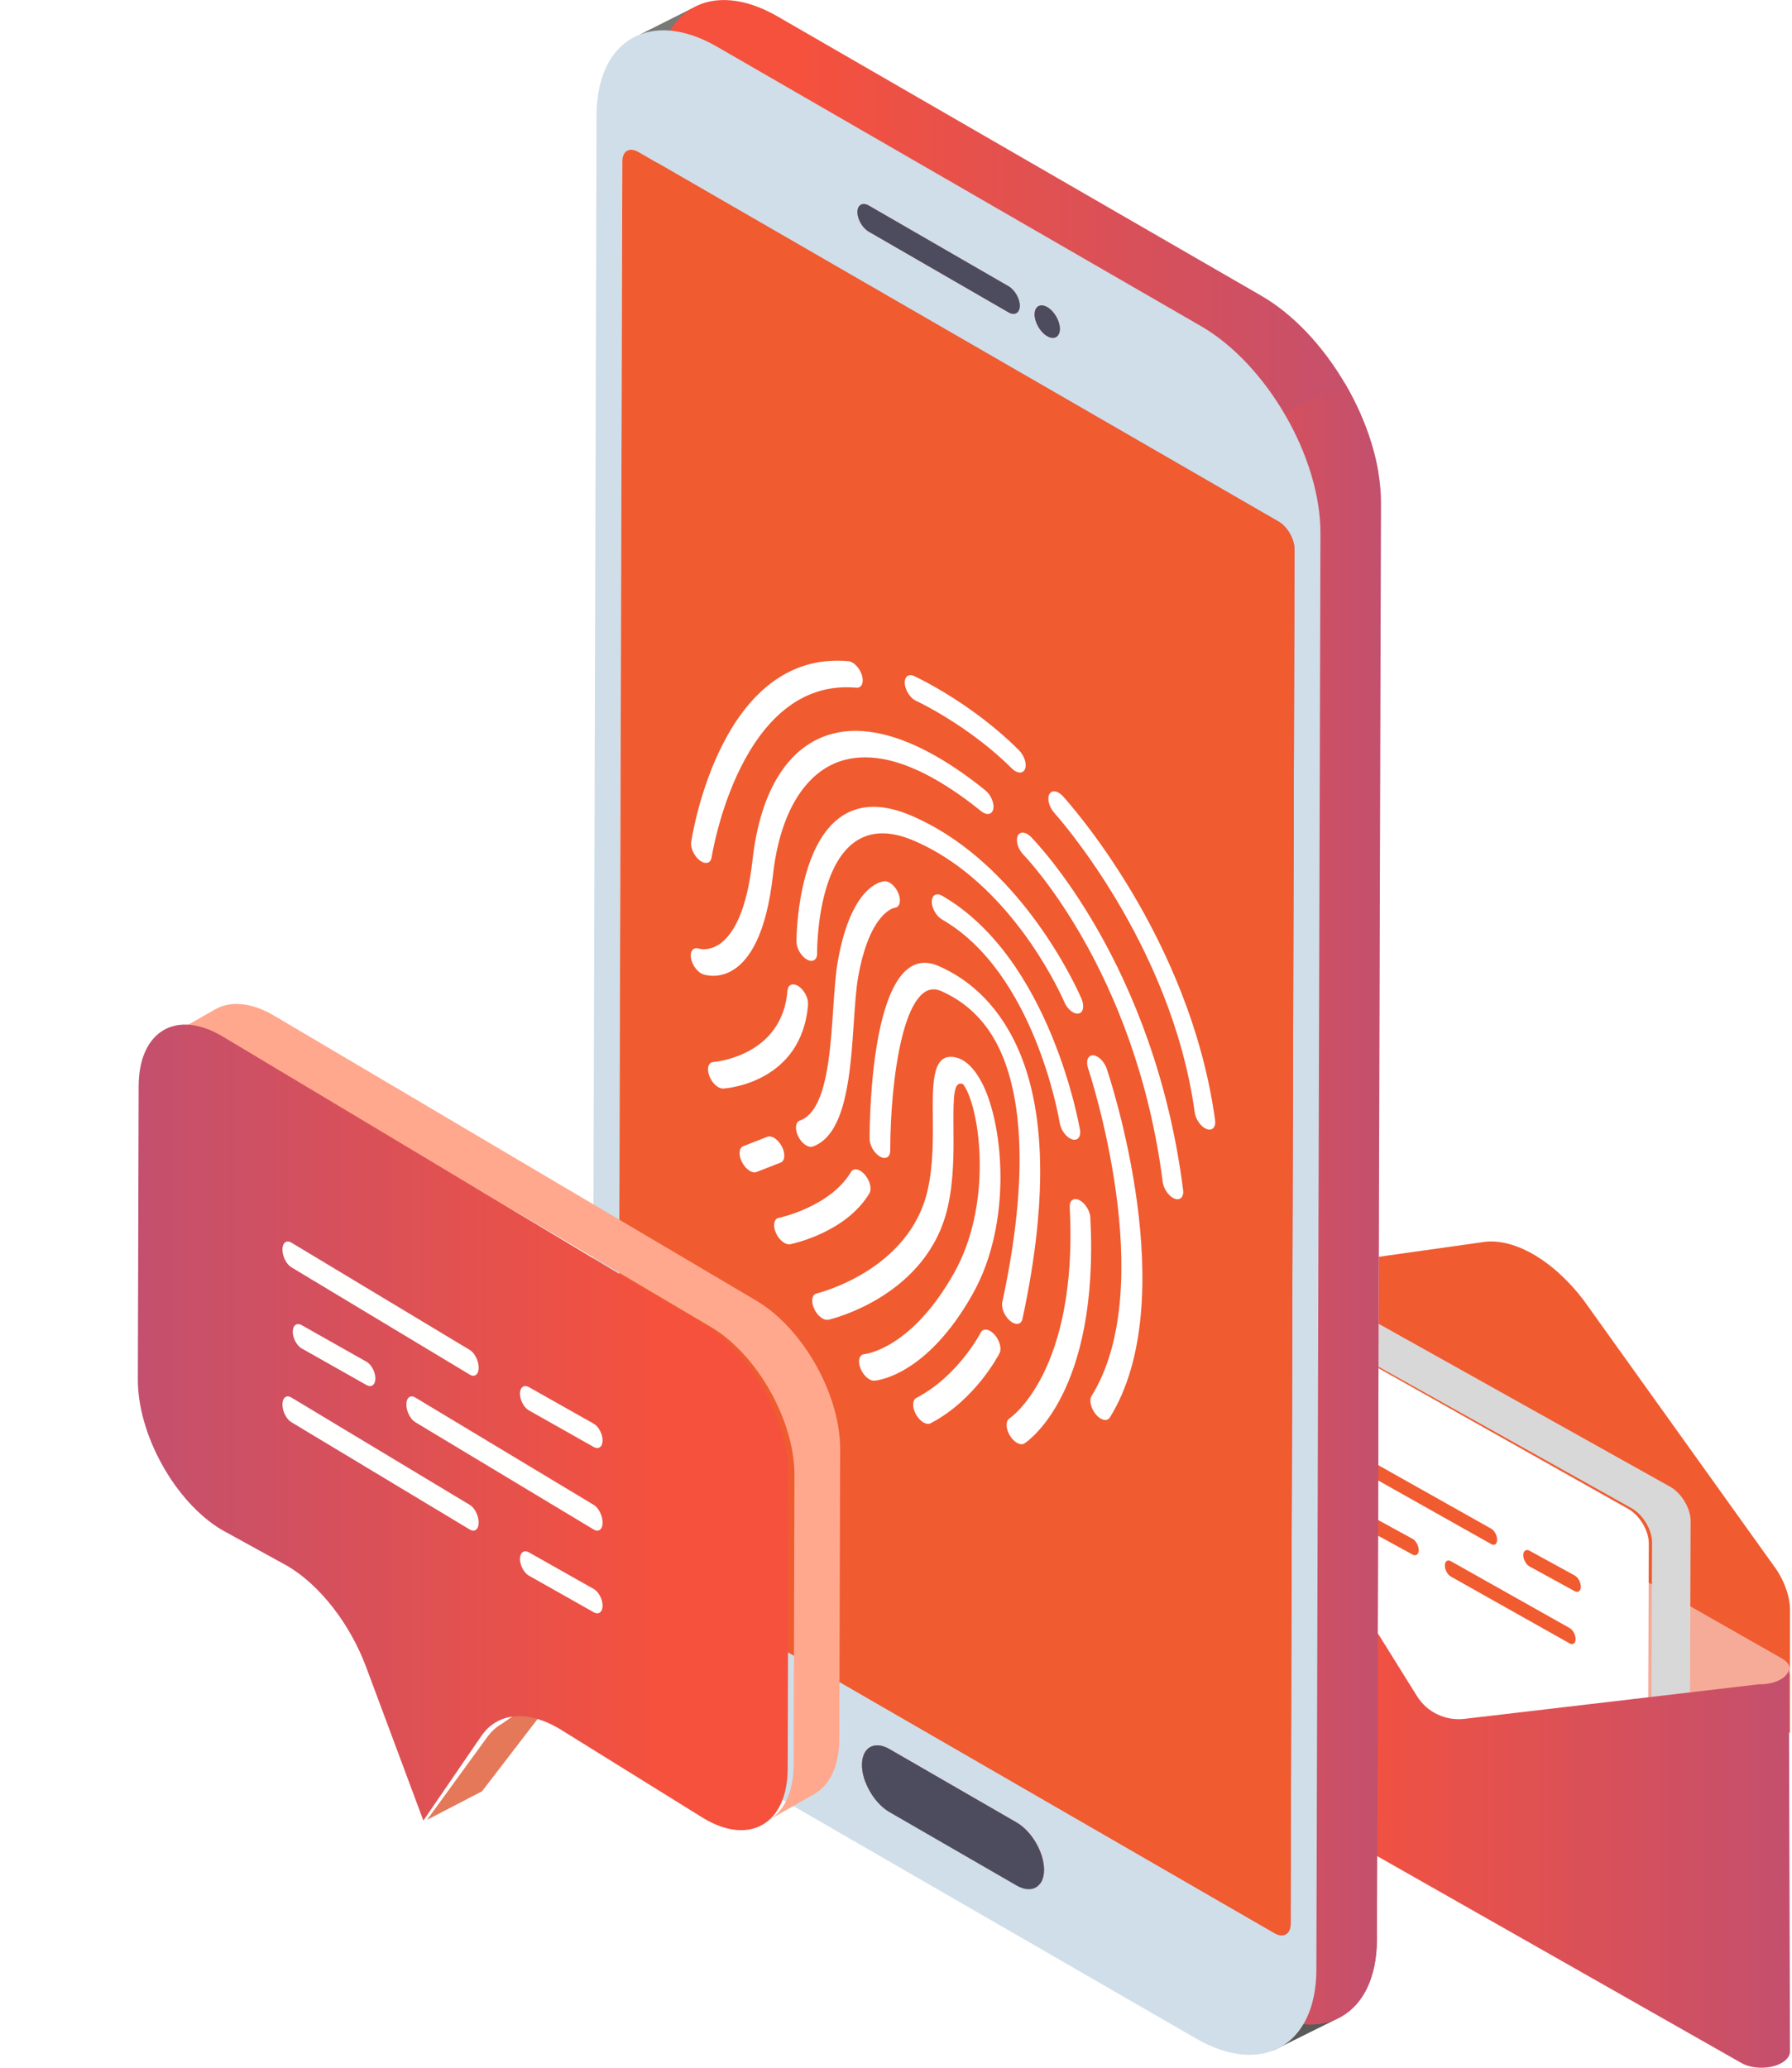 <?xml version="1.0" encoding="UTF-8"?>
<svg width="195px" height="225px" viewBox="0 0 195 225" version="1.1" xmlns="http://www.w3.org/2000/svg" xmlns:xlink="http://www.w3.org/1999/xlink">
    <!-- Generator: sketchtool 64 (101010) - https://sketch.com -->
    <title>10D58069-BC01-4F0D-A12E-88973324BEC3</title>
    <desc>Created with sketchtool.</desc>
    <defs>
        <linearGradient x1="100.053%" y1="50.032%" x2="20.012%" y2="50.032%" id="linearGradient-1">
            <stop stop-color="#FCD9D5" offset="0%"></stop>
            <stop stop-color="#FFFFFF" offset="0%"></stop>
            <stop stop-color="#FCFDFF" offset="0%"></stop>
            <stop stop-color="#F4F6FE" offset="0%"></stop>
            <stop stop-color="#C3506E" offset="0%"></stop>
            <stop stop-color="#F5513D" offset="100%"></stop>
        </linearGradient>
        <linearGradient x1="100.053%" y1="50.032%" x2="20.012%" y2="50.032%" id="linearGradient-2">
            <stop stop-color="#FCD9D5" offset="0%"></stop>
            <stop stop-color="#FFFFFF" offset="0%"></stop>
            <stop stop-color="#FCFDFF" offset="0%"></stop>
            <stop stop-color="#F4F6FE" offset="0%"></stop>
            <stop stop-color="#C3506E" offset="0%"></stop>
            <stop stop-color="#F5513D" offset="100%"></stop>
        </linearGradient>
        <linearGradient x1="100.053%" y1="50.032%" x2="20.012%" y2="50.032%" id="linearGradient-3">
            <stop stop-color="#FCD9D5" offset="0%"></stop>
            <stop stop-color="#FFFFFF" offset="0%"></stop>
            <stop stop-color="#FCFDFF" offset="0%"></stop>
            <stop stop-color="#F4F6FE" offset="0%"></stop>
            <stop stop-color="#C3506E" offset="0%"></stop>
            <stop stop-color="#F5513D" offset="100%"></stop>
        </linearGradient>
        <filter x="-53.0%" y="-45.0%" width="206.7%" height="190.2%" filterUnits="objectBoundingBox" id="filter-4">
            <feOffset dx="2" dy="0" in="SourceAlpha" result="shadowOffsetOuter1"></feOffset>
            <feGaussianBlur stdDeviation="9.5" in="shadowOffsetOuter1" result="shadowBlurOuter1"></feGaussianBlur>
            <feColorMatrix values="0 0 0 0 0   0 0 0 0 0   0 0 0 0 0  0 0 0 0.165 0" type="matrix" in="shadowBlurOuter1" result="shadowMatrixOuter1"></feColorMatrix>
            <feMerge>
                <feMergeNode in="shadowMatrixOuter1"></feMergeNode>
                <feMergeNode in="SourceGraphic"></feMergeNode>
            </feMerge>
        </filter>
        <linearGradient x1="100.053%" y1="50.032%" x2="20.012%" y2="50.032%" id="linearGradient-5">
            <stop stop-color="#FCD9D5" offset="0%"></stop>
            <stop stop-color="#FFFFFF" offset="0%"></stop>
            <stop stop-color="#FCFDFF" offset="0%"></stop>
            <stop stop-color="#F4F6FE" offset="0%"></stop>
            <stop stop-color="#C3506E" offset="0%"></stop>
            <stop stop-color="#F5513D" offset="100%"></stop>
        </linearGradient>
    </defs>
    <g id="Website---Desktop" stroke="none" stroke-width="1" fill="none" fill-rule="evenodd">
        <g id="Solution--Multi-Factor-Authentication" transform="translate(-522, -1262)">
            <g id="02-Multi-Factor-Authentication" transform="translate(131, 1040)">
                <g id="Costs-effective" transform="translate(342, 222)">
                    <g id="Flexible-Authentication" transform="translate(66, 0)">
                        <g id="Group" transform="translate(115.757, 135.092)">
                            <path d="M2.276,19.74 L62.025,53.49 L62.025,40.09 C62.025,38.539 61.335,36.702 60.186,35.192 L39.548,6.363 C37.904,4.204 35.972,2.458 33.997,1.342 C32.022,0.226 30.091,-0.209 28.448,0.093 L4.116,3.521 C2.968,3.731 2.276,4.789 2.276,6.34 L2.276,19.74" id="Fill-89" fill="#F05B30"></path>
                            <path d="M0.912,13.605 C-0.298,14.289 -0.305,15.406 0.898,16.091 L56.713,47.85 C57.927,48.54 59.894,48.54 61.106,47.855 C62.325,47.166 62.332,46.049 61.122,45.359 L5.305,13.601 C4.101,12.916 2.133,12.916 0.912,13.605" id="Fill-90" fill="#F6AB98"></path>
                            <polyline id="Fill-91" fill="#F6AB98" points="0 14.795 8.39 45.759 29.399 59.18 55.058 52.486 60.887 47.785 45.185 37.397 0 14.795"></polyline>
                            <path d="M14.441,8.112 C14.845,7.885 15.404,7.916 16.02,8.261 L48.991,26.692 C50.225,27.383 51.216,29.048 51.213,30.409 L51.062,70.834 C51.06,71.51 50.814,71.985 50.416,72.209 L46.218,74.544 C46.616,74.32 46.862,73.845 46.864,73.169 L47.015,32.744 C47.02,31.383 46.027,29.718 44.793,29.027 L11.823,10.595 C11.206,10.251 10.648,10.22 10.243,10.447 L14.441,8.112" id="Fill-92" fill="#D8D8D8"></path>
                            <path d="M11.483,10.539 C10.257,9.85 9.259,10.405 9.255,11.778 L9.105,52.505 C9.1,53.876 10.093,55.554 11.316,56.243 L44.274,74.813 C45.509,75.508 46.507,74.954 46.51,73.581 L46.661,32.854 C46.665,31.482 45.673,29.805 44.44,29.109 L11.483,10.539" id="Fill-93" fill="#FFFFFF"></path>
                            <path d="M29.516,32.929 L16.575,25.647 C16.221,25.447 15.933,24.911 15.933,24.449 C15.933,23.987 16.221,23.775 16.575,23.975 L29.516,31.256 C29.871,31.457 30.159,31.993 30.159,32.455 C30.159,32.916 29.871,33.129 29.516,32.929" id="Fill-94" fill="#F05B30"></path>
                            <path d="M38.588,38.049 L33.681,35.361 C33.307,35.157 33.004,34.607 33.004,34.134 C33.004,33.663 33.307,33.445 33.681,33.651 L38.588,36.339 C38.961,36.542 39.264,37.092 39.264,37.564 C39.264,38.036 38.961,38.253 38.588,38.049" id="Fill-95" fill="#F05B30"></path>
                            <path d="M25.113,34.786 L38.052,42.068 C38.407,42.269 38.695,42.804 38.695,43.266 C38.695,43.728 38.407,43.941 38.052,43.74 L25.113,36.458 C24.758,36.259 24.469,35.723 24.469,35.261 C24.469,34.799 24.758,34.587 25.113,34.786" id="Fill-96" fill="#F05B30"></path>
                            <path d="M16.039,29.667 L20.948,32.355 C21.321,32.559 21.623,33.108 21.623,33.58 C21.623,34.053 21.321,34.27 20.948,34.066 L16.039,31.378 C15.666,31.172 15.364,30.624 15.364,30.151 C15.364,29.68 15.666,29.462 16.039,29.667" id="Fill-97" fill="#F05B30"></path>
                            <path d="M0,14.795 L0.124,56.512 C0.124,56.966 0.419,57.406 1.009,57.741 L56.718,89.383 C57.929,90.08 59.899,90.08 61.095,89.399 C61.715,89.05 62.025,88.595 62.025,88.139 L61.901,46.424 C61.901,46.879 61.591,47.334 60.986,47.668 C60.35,48.032 59.481,48.199 58.643,48.184 L26.614,51.945 C24.55,52.188 22.531,51.232 21.446,49.488 L0.217,15.447 C0.079,15.235 0,15.009 0,14.795" id="Fill-98" fill="url(#linearGradient-1)"></path>
                        </g>
                        <g id="Group-143" transform="translate(47.432, 0)">
                            <polyline id="Fill-117" fill="#5A5A57" points="74.139 223.119 81.072 219.673 77.415 217.661 73.403 218.058 71.771 221.18 74.139 223.119"></polyline>
                            <polyline id="Fill-119" fill="#787975" points="5.19 3.762 10.838 0.923 13.411 3.977 6.912 4.958 5.19 3.762"></polyline>
                            <path d="M85.839,54.73 L85.397,211.054 C85.374,219.308 79.473,222.666 72.292,218.519 L19.642,188.124 C12.461,183.979 6.601,173.831 6.624,165.576 L7.07,9.249 C7.093,0.995 12.986,-2.364 20.171,1.783 L72.821,32.182 C76.351,34.219 79.561,37.71 81.909,41.708 C84.342,45.847 85.85,50.534 85.839,54.73" id="Fill-120" fill="url(#linearGradient-2)"></path>
                            <path d="M85.839,54.73 L85.397,211.054 C85.374,219.308 79.473,222.666 72.292,218.519 L44.901,202.707 L70.803,47.156 L81.909,41.708 C84.342,45.847 85.85,50.534 85.839,54.73" id="Fill-121" fill="url(#linearGradient-3)"></path>
                            <path d="M66.237,35.476 L13.587,5.078 C6.404,0.931 0.508,4.291 0.484,12.545 L0.041,168.872 C0.017,177.127 5.875,187.272 13.059,191.42 L65.708,221.817 C72.89,225.963 78.788,222.605 78.812,214.35 L79.255,58.024 C79.278,49.769 73.418,39.622 66.237,35.476 Z M49.522,36.578 C48.763,36.14 48.149,35.077 48.152,34.206 C48.154,33.337 48.772,32.985 49.53,33.423 C50.289,33.861 50.9,34.922 50.898,35.791 C50.896,36.663 50.28,37.016 49.522,36.578 Z M30.099,25.203 C29.421,24.812 28.869,23.853 28.872,23.074 C28.874,22.298 29.429,21.978 30.107,22.37 L45.311,31.148 C45.987,31.538 46.541,32.498 46.538,33.274 C46.536,34.053 45.978,34.371 45.303,33.981 L30.099,25.203 Z M4.599,170.137 C3.638,169.582 2.861,168.236 2.864,167.132 L3.288,17.534 C3.292,16.427 4.073,15.981 5.035,16.536 L74.694,56.754 C75.655,57.309 76.432,58.655 76.429,59.762 L76.005,209.359 C76.001,210.464 75.22,210.91 74.258,210.354 L4.599,170.137 Z M32.336,197.178 C30.697,196.233 29.36,193.918 29.366,192.034 C29.371,190.15 30.716,189.381 32.355,190.327 L46.203,198.322 C47.842,199.269 49.181,201.588 49.176,203.471 C49.171,205.355 47.823,206.121 46.184,205.174 L32.336,197.178 L32.336,197.178 Z" id="Fill-122" fill="#CFDEE8"></path>
                            <path d="M74.694,56.754 L5.035,16.536 C4.073,15.981 3.292,16.427 3.288,17.534 L2.864,167.132 C2.861,168.236 3.638,169.582 4.599,170.137 L74.258,210.354 C75.22,210.91 76.001,210.464 76.005,209.359 L76.429,59.762 C76.432,58.655 75.655,57.309 74.694,56.754" id="Fill-123" fill="#F05B30"></path>
                            <path d="M46.203,198.322 L32.355,190.327 C30.716,189.381 29.371,190.15 29.366,192.034 C29.36,193.918 30.697,196.233 32.336,197.178 L46.184,205.174 C47.823,206.121 49.171,205.355 49.176,203.471 C49.181,201.588 47.842,199.269 46.203,198.322" id="Fill-124" fill="#4C4C5E"></path>
                            <path d="M45.311,31.148 L30.107,22.37 C29.429,21.978 28.874,22.298 28.872,23.074 C28.869,23.853 29.421,24.812 30.099,25.203 L45.303,33.981 C45.978,34.371 46.536,34.053 46.538,33.274 C46.541,32.498 45.987,31.538 45.311,31.148" id="Fill-125" fill="#4C4C5E"></path>
                            <path d="M49.53,33.423 C48.772,32.985 48.154,33.337 48.152,34.206 C48.149,35.077 48.763,36.14 49.522,36.578 C50.28,37.016 50.896,36.663 50.898,35.791 C50.9,34.922 50.289,33.861 49.53,33.423" id="Fill-126" fill="#4C4C5E"></path>
                            <path d="M29.175,127.397 C28.766,127.16 28.371,127.191 28.171,127.526 C25.891,131.348 20.355,132.516 20.299,132.527 C19.785,132.632 19.649,133.359 19.997,134.149 C20.213,134.643 20.566,135.045 20.926,135.252 C21.142,135.377 21.362,135.432 21.555,135.393 C21.803,135.343 27.625,134.122 30.172,129.852 C30.455,129.378 30.236,128.472 29.683,127.831 C29.52,127.641 29.347,127.496 29.175,127.397" id="Fill-127" fill="#FFFFFF"></path>
                            <path d="M40.336,115.368 C40.137,115.253 39.962,115.182 39.821,115.138 C37.011,114.256 37.043,117.726 37.076,121.4 C37.098,123.92 37.124,126.777 36.517,129.477 C34.537,138.289 24.528,140.727 24.427,140.75 C23.92,140.869 23.796,141.604 24.153,142.394 C24.371,142.876 24.717,143.268 25.07,143.471 C25.293,143.6 25.52,143.654 25.717,143.609 C26.158,143.507 36.533,140.989 38.709,131.31 C39.375,128.348 39.346,125.194 39.324,122.662 C39.291,119.078 39.372,117.649 40.316,117.946 L40.326,117.949 C40.378,117.98 40.535,118.167 40.751,118.606 C42.397,121.941 43.358,131.431 39.419,138.467 C34.723,146.857 29.671,147.349 29.624,147.353 C29.082,147.389 28.887,148.064 29.188,148.861 C29.393,149.403 29.775,149.862 30.168,150.089 C30.354,150.197 30.543,150.251 30.716,150.24 C30.946,150.226 36.398,149.767 41.439,140.76 C45.704,133.142 44.804,122.653 42.513,118.011 C41.742,116.447 40.931,115.712 40.336,115.368" id="Fill-128" fill="#FFFFFF"></path>
                            <path d="M39.257,105.902 C38.76,105.615 38.246,105.354 37.714,105.121 C30.4,101.908 30.194,121.651 30.195,123.913 C30.195,124.626 30.697,125.491 31.315,125.849 L31.319,125.851 C31.939,126.207 32.442,125.916 32.442,125.202 C32.44,117.548 33.941,106.067 37.975,107.84 C38.405,108.029 38.819,108.238 39.218,108.468 C41.207,109.617 42.794,111.272 43.949,113.404 C46.161,117.489 48.075,125.716 44.635,141.707 C44.501,142.327 44.885,143.237 45.491,143.739 C45.571,143.806 45.651,143.861 45.73,143.907 C46.247,144.206 46.714,144.061 46.83,143.522 C49.758,129.916 49.349,119.52 45.615,112.626 C44.016,109.673 41.881,107.417 39.257,105.902" id="Fill-129" fill="#FFFFFF"></path>
                            <path d="M43.315,144.832 C42.886,144.584 42.477,144.632 42.289,145.002 C42.264,145.05 39.833,149.745 35.284,152.111 C34.835,152.345 34.817,153.153 35.244,153.915 C35.464,154.308 35.759,154.613 36.055,154.784 C36.334,154.944 36.614,154.987 36.833,154.874 C41.695,152.345 44.229,147.452 44.335,147.246 C44.592,146.743 44.342,145.833 43.776,145.213 C43.626,145.048 43.469,144.921 43.315,144.832" id="Fill-130" fill="#FFFFFF"></path>
                            <path d="M53.088,130.627 C53.067,130.615 53.047,130.603 53.025,130.593 C52.406,130.281 51.935,130.624 51.973,131.359 C52.901,149.267 45.486,154.302 45.411,154.351 C44.986,154.625 45.005,155.454 45.455,156.203 C45.671,156.564 45.948,156.839 46.224,156.999 C46.524,157.171 46.822,157.208 47.043,157.066 C47.378,156.852 55.207,151.617 54.216,132.487 C54.179,131.777 53.683,130.971 53.088,130.627" id="Fill-131" fill="#FFFFFF"></path>
                            <path d="M38.089,97.473 C37.468,97.114 36.964,97.402 36.961,98.115 C36.959,98.829 37.46,99.698 38.082,100.056 C48.089,105.833 50.778,121.544 50.888,122.21 C50.997,122.881 51.463,123.568 51.983,123.868 C52.06,123.912 52.137,123.948 52.215,123.974 C52.823,124.178 53.214,123.718 53.088,122.946 C53.058,122.761 49.925,104.306 38.089,97.473" id="Fill-132" fill="#FFFFFF"></path>
                            <path d="M32.374,96.045 C32.189,95.938 32.001,95.883 31.828,95.894 C31.463,95.916 28.21,96.355 26.748,104.538 C26.489,105.985 26.365,107.842 26.234,109.811 C25.904,114.76 25.492,120.919 22.6,121.938 C22.116,122.108 22.04,122.878 22.429,123.658 C22.65,124.101 22.974,124.452 23.302,124.642 C23.55,124.785 23.8,124.834 24.009,124.762 C27.661,123.476 28.113,116.718 28.475,111.286 C28.602,109.39 28.721,107.599 28.956,106.279 C30.21,99.27 32.849,98.792 32.933,98.779 C33.463,98.733 33.653,98.065 33.355,97.275 C33.151,96.732 32.769,96.273 32.374,96.045" id="Fill-133" fill="#FFFFFF"></path>
                            <path d="M19.794,123.813 C19.538,123.665 19.281,123.616 19.07,123.699 L16.45,124.72 C15.975,124.905 15.911,125.685 16.31,126.461 C16.532,126.893 16.849,127.232 17.169,127.417 C17.424,127.564 17.681,127.613 17.893,127.53 L20.513,126.51 C20.988,126.324 21.051,125.545 20.653,124.769 C20.431,124.337 20.114,123.997 19.794,123.813" id="Fill-134" fill="#FFFFFF"></path>
                            <path d="M22.386,107.269 C21.808,106.935 21.311,107.154 21.259,107.801 C20.683,114.967 13.295,115.558 13.19,115.565 C12.647,115.6 12.45,116.274 12.751,117.071 C12.956,117.613 13.337,118.073 13.732,118.3 C13.916,118.408 14.104,118.463 14.278,118.453 C14.627,118.431 22.815,117.815 23.497,109.312 C23.552,108.632 23.095,107.743 22.476,107.325 C22.446,107.305 22.416,107.286 22.386,107.269" id="Fill-135" fill="#FFFFFF"></path>
                            <path d="M37.486,90.134 C36.589,89.616 35.651,89.144 34.677,88.73 C22.224,83.438 22.236,102.288 22.238,102.479 C22.244,103.191 22.744,104.048 23.358,104.402 L23.372,104.41 C23.991,104.76 24.49,104.462 24.485,103.745 C24.481,103.06 24.493,87.01 34.965,91.46 C35.83,91.828 36.66,92.245 37.456,92.705 C46.543,97.952 51.165,108.532 51.372,109.015 C51.587,109.518 51.945,109.931 52.313,110.143 C52.523,110.265 52.737,110.32 52.926,110.287 C53.447,110.197 53.595,109.481 53.257,108.688 C53.023,108.135 47.796,96.086 37.486,90.134" id="Fill-136" fill="#FFFFFF"></path>
                            <path d="M54.99,114.987 C54.825,114.891 54.658,114.836 54.499,114.834 C53.94,114.824 53.706,115.462 53.976,116.261 C54.055,116.495 61.824,139.865 54.351,151.898 C54.062,152.364 54.272,153.267 54.822,153.915 C54.987,154.11 55.164,154.261 55.34,154.362 C55.745,154.596 56.138,154.57 56.339,154.245 C64.335,141.368 56.344,117.314 56,116.297 C55.807,115.725 55.407,115.227 54.99,114.987" id="Fill-137" fill="#FFFFFF"></path>
                            <path d="M37.577,82.373 C33.263,79.883 29.393,79.006 26.2,79.829 C21.411,81.063 18.305,85.949 17.455,93.586 C16.237,104.516 11.772,103.27 11.651,103.232 C11.05,103.019 10.649,103.45 10.752,104.206 C10.846,104.889 11.318,105.605 11.855,105.914 C11.919,105.951 11.984,105.982 12.05,106.007 C12.301,106.101 18.237,108.18 19.685,95.176 C20.449,88.32 23.303,83.766 27.515,82.681 C30.342,81.953 33.684,82.697 37.493,84.898 C39.031,85.785 40.646,86.91 42.332,88.271 C42.405,88.33 42.479,88.38 42.551,88.422 C43.076,88.726 43.548,88.572 43.657,88.02 C43.78,87.389 43.387,86.481 42.778,85.991 C40.987,84.546 39.248,83.338 37.577,82.373" id="Fill-138" fill="#FFFFFF"></path>
                            <path d="M47.352,90.754 C46.898,90.492 46.469,90.565 46.298,90.985 C46.077,91.527 46.37,92.442 46.951,93.027 C47.072,93.15 59.157,105.587 62.091,128.616 C62.178,129.302 62.654,130.028 63.196,130.342 C63.255,130.376 63.316,130.405 63.376,130.429 C63.989,130.669 64.408,130.247 64.311,129.486 C61.175,104.874 48.294,91.618 47.747,91.065 C47.617,90.934 47.483,90.83 47.352,90.754" id="Fill-139" fill="#FFFFFF"></path>
                            <path d="M28.327,72.097 C28.179,72.012 28.031,71.959 27.887,71.946 C14.087,70.717 10.912,90.762 10.784,91.616 C10.687,92.265 11.105,93.167 11.717,93.631 C11.776,93.675 11.834,93.714 11.892,93.747 C12.436,94.062 12.916,93.882 13.004,93.296 C13.033,93.099 16.097,73.703 28.758,74.83 C29.33,74.882 29.599,74.277 29.359,73.481 C29.178,72.885 28.764,72.349 28.327,72.097" id="Fill-140" fill="#FFFFFF"></path>
                            <path d="M37.548,74.893 C36.093,74.053 35.127,73.606 35.029,73.562 C34.412,73.28 33.962,73.655 34.025,74.402 C34.083,75.098 34.566,75.875 35.13,76.201 C35.171,76.225 35.213,76.246 35.256,76.265 C35.278,76.275 36.163,76.685 37.519,77.468 C39.599,78.669 42.788,80.749 45.67,83.616 C45.797,83.741 45.926,83.84 46.054,83.914 C46.514,84.179 46.945,84.102 47.112,83.672 C47.325,83.124 47.026,82.209 46.443,81.629 C43.252,78.455 39.809,76.198 37.548,74.893" id="Fill-141" fill="#FFFFFF"></path>
                            <path d="M50.772,86.263 C50.344,86.016 49.934,86.063 49.745,86.434 C49.489,86.937 49.74,87.847 50.304,88.466 C50.431,88.605 63.055,102.631 65.575,121.056 C65.668,121.738 66.141,122.454 66.678,122.764 C66.741,122.801 66.806,122.832 66.871,122.857 C67.483,123.087 67.895,122.654 67.79,121.891 C65.063,101.956 51.794,87.256 51.229,86.64 C51.081,86.478 50.926,86.352 50.772,86.263" id="Fill-142" fill="#FFFFFF"></path>
                        </g>
                        <g id="Group-3" filter="url(#filter-4)" transform="translate(38.211, 154.197) scale(-1, 1) translate(-38.211, -154.197) translate(0, 109.243)">
                            <path d="M36.798,78.324 L29.22,73.05 C29.827,73.394 30.877,75.116 31.322,75.723 L38.97,85.679 L44.954,88.784 L38.382,79.751 C37.938,79.145 37.404,78.668 36.798,78.324" id="Fill-99" fill="#E47859"></path>
                            <path d="M68.077,0.629 C66.418,-0.358 64.119,-0.216 61.577,1.286 L9.101,32.301 C4.064,35.28 -0.017,42.496 0,48.438 L0.088,79.949 C0.096,82.893 1.113,84.964 2.753,85.941 L7.726,88.784 C6.086,87.81 5.069,85.736 5.06,82.792 L4.973,51.282 C4.956,45.339 9.035,38.123 14.074,35.144 L66.55,4.131 C69.092,2.627 71.39,2.485 73.05,3.473 L68.077,0.629" id="Fill-100" fill="#FFA88E"></path>
                            <path d="M67.177,3.551 C72.228,0.526 76.319,2.944 76.335,8.961 L76.422,40.867 C76.439,46.868 72.374,54.184 67.325,57.208 L60.074,61.199 C56.576,63.293 53.339,67.462 51.593,72.123 L45.353,88.862 L39.031,79.642 C37.266,77.085 34.015,76.799 30.518,78.893 L14.865,88.611 C9.828,91.627 5.723,89.203 5.706,83.2 L5.619,51.295 C5.602,45.277 9.68,37.97 14.718,34.954 L67.177,3.551" id="Fill-101" fill="url(#linearGradient-5)"></path>
                            <path d="M40.3,40.338 L59.723,28.652 C60.256,28.332 60.688,27.472 60.688,26.729 C60.688,25.99 60.256,25.648 59.723,25.97 L40.3,37.655 C39.766,37.975 39.335,38.836 39.335,39.578 C39.335,40.317 39.766,40.659 40.3,40.338" id="Fill-102" fill="#FFFFFE"></path>
                            <path d="M26.818,48.211 L33.869,44.229 C34.406,43.928 34.839,43.114 34.839,42.416 C34.839,41.715 34.406,41.395 33.869,41.696 L26.818,45.678 C26.282,45.981 25.849,46.794 25.849,47.494 C25.849,48.192 26.282,48.515 26.818,48.211" id="Fill-103" fill="#FFFFFE"></path>
                            <path d="M40.3,57.195 L59.723,45.51 C60.256,45.19 60.688,44.328 60.688,43.588 C60.688,42.847 60.256,42.507 59.723,42.826 L40.3,54.513 C39.766,54.834 39.335,55.695 39.335,56.436 C39.335,57.175 39.766,57.517 40.3,57.195" id="Fill-104" fill="#FFFFFE"></path>
                            <path d="M26.818,66.193 L33.869,62.212 C34.406,61.908 34.839,61.095 34.839,60.396 C34.839,59.697 34.406,59.375 33.869,59.678 L26.818,63.66 C26.282,63.962 25.849,64.775 25.849,65.474 C25.849,66.174 26.282,66.497 26.818,66.193" id="Fill-105" fill="#FFFFFE"></path>
                            <path d="M46.237,42.828 L26.812,54.512 C26.279,54.834 25.849,55.694 25.849,56.435 C25.849,57.176 26.279,57.516 26.812,57.196 L46.237,45.51 C46.769,45.19 47.202,44.33 47.202,43.587 C47.202,42.846 46.769,42.506 46.237,42.828" id="Fill-106" fill="#FFFFFE"></path>
                            <path d="M58.593,34.954 L51.545,38.935 C51.009,39.237 50.573,40.05 50.573,40.749 C50.573,41.45 51.009,41.772 51.545,41.468 L58.593,37.487 C59.129,37.183 59.564,36.371 59.564,35.671 C59.564,34.972 59.129,34.65 58.593,34.954" id="Fill-107" fill="#FFFFFE"></path>
                        </g>
                    </g>
                </g>
            </g>
        </g>
    </g>
</svg>